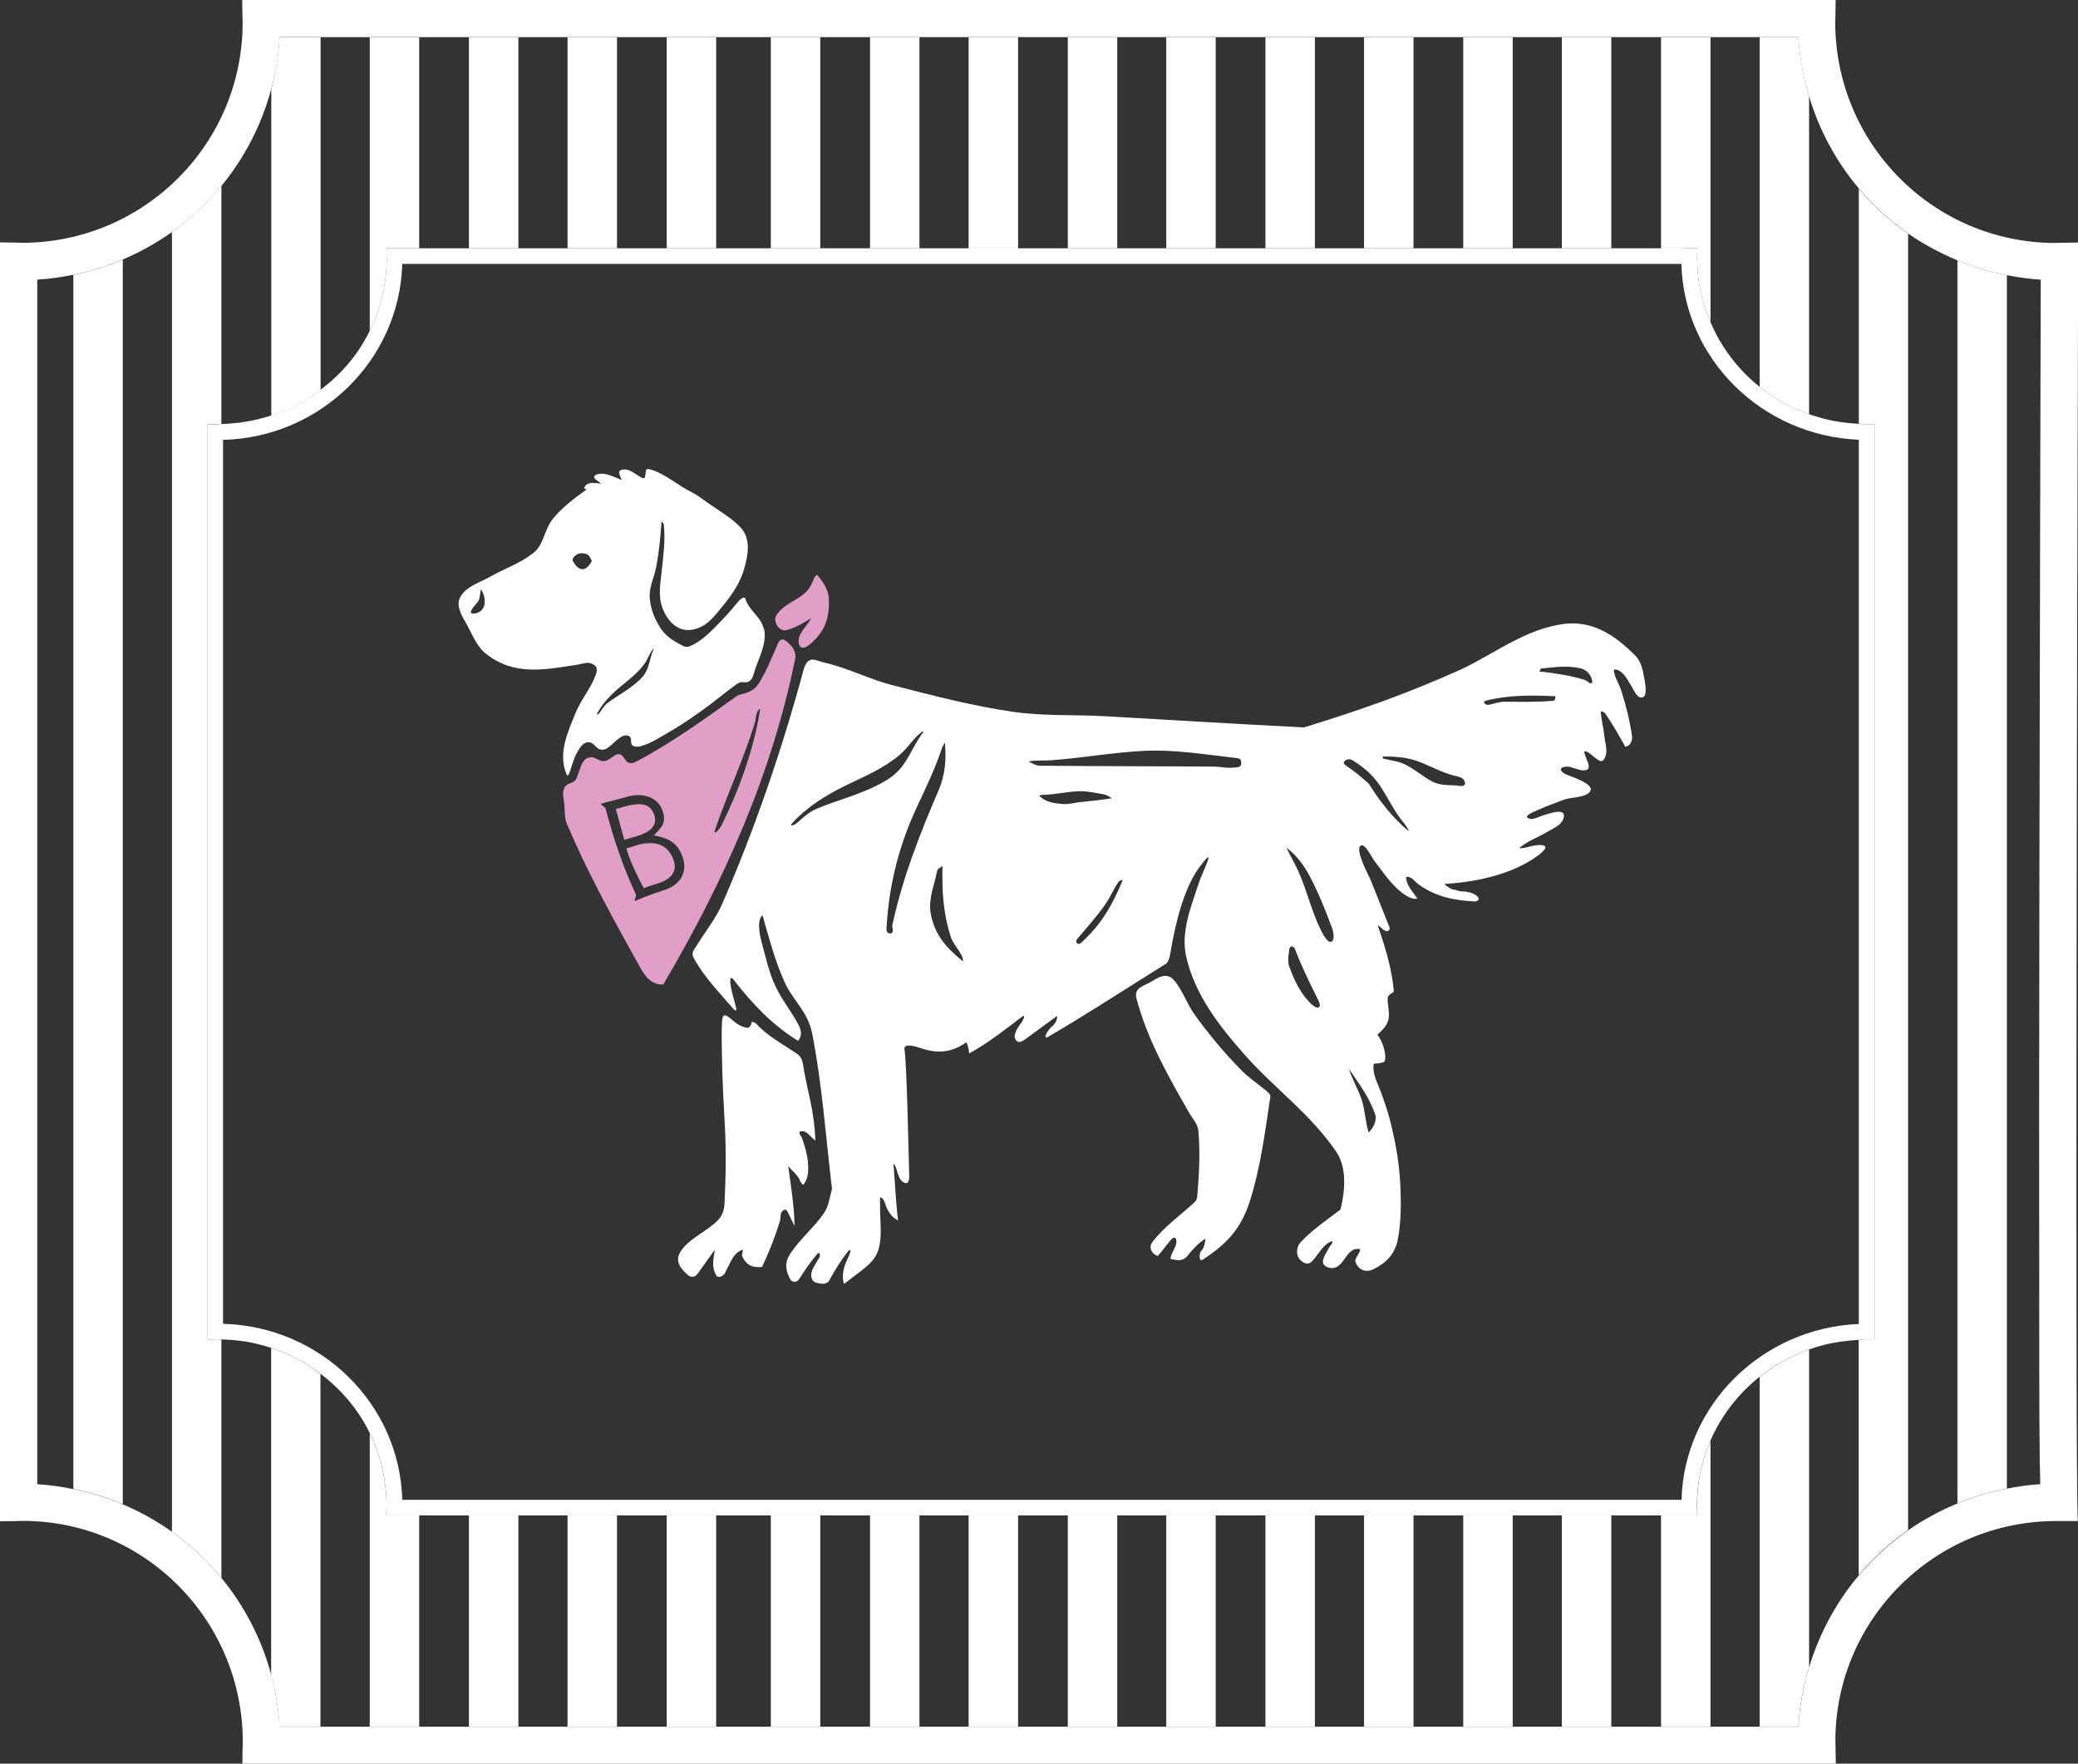 <svg viewBox="0 0 139.94 118.76" xmlns="http://www.w3.org/2000/svg" id="uuid-91c301ad-d3fe-4cb8-afed-f4069ae6556d"><rect x="0" y="0" width="139.94" height="118.76" fill="#333333" stroke="none"/><defs><style>.uuid-3872cef4-f84b-4086-8ba3-57822306855a{fill:none;}.uuid-3872cef4-f84b-4086-8ba3-57822306855a,.uuid-667de0b1-e79e-4a65-9845-c142547af33c,.uuid-87eafafb-8fc9-4818-be6c-31a2767cd14f{stroke-width:0px;}.uuid-667de0b1-e79e-4a65-9845-c142547af33c{fill:#e19ec6;}.uuid-87eafafb-8fc9-4818-be6c-31a2767cd14f{fill:#fff;}</style></defs><g id="uuid-e2edaa26-18cd-4109-a77c-06d451b7bc8c"><g id="uuid-61625341-87ee-4d41-9990-7e3edec28f01"><path d="M139.94,16.33l-1.27.02c-.07,0-.13,0-.25.01-8.18,0-14.83-6.65-14.83-14.89,0-.06,0-.13.01-.2l.02-1.27H16.31l.02,1.27c0,.07,0,.13.01.25,0,8.18-6.65,14.83-14.87,14.83h0c-.07,0-.13,0-.2-.01l-1.27-.02v86.12l1.28-.02c.06,0,.13,0,.24-.01,8.18,0,14.83,6.65,14.83,14.89,0,.06,0,.13-.01.2l-.02,1.27h107.31l-.02-1.27c0-.07,0-.13-.01-.25,0-8.18,6.65-14.83,14.87-14.83h1.46c-.19-2.02-.05-62.3.02-84.81v-1.27ZM137.33,88.01c0,6.76.01,10.16.07,11.93-.77.04-1.52.16-2.25.3-1.15.22-2.27.56-3.33,1-1.17.48-2.28,1.08-3.31,1.8-1.24.87-2.36,1.89-3.33,3.04-1.51,1.79-2.66,3.9-3.35,6.2-.38,1.28-.64,2.61-.72,3.99H18.83c-.07-1.2-.27-2.36-.56-3.48-.65-2.42-1.8-4.64-3.35-6.53-.97-1.18-2.09-2.22-3.33-3.11-1.03-.73-2.13-1.35-3.31-1.85-1.06-.45-2.17-.79-3.33-1.03-.8-.16-1.61-.28-2.44-.33V18.83c.83-.05,1.64-.17,2.44-.33,1.16-.23,2.27-.58,3.33-1.03,1.17-.5,2.28-1.12,3.31-1.85,1.24-.89,2.36-1.93,3.33-3.11,1.55-1.89,2.7-4.1,3.35-6.53.3-1.12.5-2.28.56-3.48h102.28c.08,1.38.33,2.71.72,3.99.69,2.3,1.84,4.41,3.35,6.2.97,1.15,2.09,2.18,3.33,3.04,1.03.72,2.14,1.31,3.31,1.8,1.06.44,2.17.77,3.33,1,.75.14,1.5.26,2.28.3-.01,4.78-.06,22.6-.09,40.45-.02,10.43-.02,20.87-.01,28.72Z" class="uuid-87eafafb-8fc9-4818-be6c-31a2767cd14f" id="uuid-f77deb24-f98d-4ad1-9da9-211bf375218d"></path><path d="M112.39,17.77H27.8c-.17,6.46-5.39,11.68-11.85,11.85v59.53c6.46.17,11.68,5.39,11.85,11.85h84.59c.17-6.4,5.33-11.58,11.75-11.85V29.61c-6.42-.27-11.58-5.45-11.75-11.85Z" class="uuid-3872cef4-f84b-4086-8ba3-57822306855a"></path><path d="M113.24,17.77H27.09c-.17,6.46-5.49,11.68-12.07,11.85v59.53c6.58.17,11.89,5.39,12.07,11.85h86.14c.17-6.39,5.42-11.57,11.94-11.84V29.61c-6.53-.28-11.77-5.46-11.94-11.84Z" class="uuid-3872cef4-f84b-4086-8ba3-57822306855a"></path><path d="M4.94,100.26c1.16.23,2.27.58,3.33,1.03V17.48c-1.06.45-2.17.79-3.33,1.03v81.76Z" class="uuid-87eafafb-8fc9-4818-be6c-31a2767cd14f"></path><path d="M13.97,90.2h0V28.56h.66s0,.01,0,.01c.09,0,.18-.02.28-.02V12.51c-.97,1.18-2.09,2.22-3.33,3.11v87.52c1.24.89,2.36,1.93,3.33,3.11v-16.05h0c-.07,0-.14-.02-.22-.02l-.73.02Z" class="uuid-87eafafb-8fc9-4818-be6c-31a2767cd14f"></path><path d="M18.26,90.76v22.02c.3,1.12.5,2.28.56,3.48h2.76v-23.75c-.27-.2-.54-.4-.82-.58-.78-.49-1.62-.88-2.51-1.17Z" class="uuid-87eafafb-8fc9-4818-be6c-31a2767cd14f"></path><path d="M21.59,26.25V2.51h-2.76c-.07,1.2-.27,2.36-.56,3.48v22c.89-.29,1.73-.68,2.51-1.17.28-.18.55-.37.82-.57Z" class="uuid-87eafafb-8fc9-4818-be6c-31a2767cd14f"></path><path d="M26.02,16.72h2.21V2.51h-3.33v19.78c.73-1.47,1.14-3.11,1.14-4.84l-.02-.72Z" class="uuid-87eafafb-8fc9-4818-be6c-31a2767cd14f"></path><path d="M26.74,102.04h-.73l.02-.65c0-1.76-.41-3.41-1.13-4.89v19.76h3.33v-14.22h-1.49Z" class="uuid-87eafafb-8fc9-4818-be6c-31a2767cd14f"></path><polygon points="34.91 16.72 34.91 2.51 31.58 2.51 31.58 16.72 34.33 16.72 34.91 16.72" class="uuid-87eafafb-8fc9-4818-be6c-31a2767cd14f"></polygon><polygon points="31.58 102.04 31.58 116.26 34.91 116.26 34.91 102.04 34.33 102.04 31.58 102.04" class="uuid-87eafafb-8fc9-4818-be6c-31a2767cd14f"></polygon><polygon points="38.22 102.04 38.22 116.26 41.55 116.26 41.55 102.04 41.09 102.04 38.22 102.04" class="uuid-87eafafb-8fc9-4818-be6c-31a2767cd14f"></polygon><polygon points="41.55 16.72 41.55 2.51 38.22 2.51 38.22 16.72 41.09 16.72 41.55 16.72" class="uuid-87eafafb-8fc9-4818-be6c-31a2767cd14f"></polygon><polygon points="48.23 16.72 48.23 2.51 44.9 2.51 44.9 16.72 47.9 16.72 48.23 16.72" class="uuid-87eafafb-8fc9-4818-be6c-31a2767cd14f"></polygon><polygon points="44.9 102.04 44.9 116.26 48.23 116.26 48.23 102.04 47.9 102.04 44.9 102.04" class="uuid-87eafafb-8fc9-4818-be6c-31a2767cd14f"></polygon><polygon points="55.24 16.72 55.24 2.51 51.91 2.51 51.91 16.72 55.03 16.72 55.24 16.72" class="uuid-87eafafb-8fc9-4818-be6c-31a2767cd14f"></polygon><polygon points="51.91 102.04 51.91 116.26 55.24 116.26 55.24 102.04 55.03 102.04 51.91 102.04" class="uuid-87eafafb-8fc9-4818-be6c-31a2767cd14f"></polygon><polygon points="61.92 16.72 61.92 2.51 58.59 2.51 58.59 16.72 61.84 16.72 61.92 16.72" class="uuid-87eafafb-8fc9-4818-be6c-31a2767cd14f"></polygon><polygon points="58.59 102.04 58.59 116.26 61.92 116.26 61.92 102.04 61.84 102.04 58.59 102.04" class="uuid-87eafafb-8fc9-4818-be6c-31a2767cd14f"></polygon><rect height="14.22" width="3.33" y="2.51" x="65.23" class="uuid-87eafafb-8fc9-4818-be6c-31a2767cd14f"></rect><rect height="14.22" width="3.33" y="102.04" x="65.23" class="uuid-87eafafb-8fc9-4818-be6c-31a2767cd14f"></rect><polygon points="71.91 102.04 71.91 116.26 75.24 116.26 75.24 102.04 72.01 102.04 71.91 102.04" class="uuid-87eafafb-8fc9-4818-be6c-31a2767cd14f"></polygon><polygon points="75.24 16.72 75.24 2.51 71.91 2.51 71.91 16.72 72.01 16.72 75.24 16.72" class="uuid-87eafafb-8fc9-4818-be6c-31a2767cd14f"></polygon><polygon points="81.87 16.72 81.87 2.51 78.54 2.51 78.54 16.72 78.77 16.72 81.87 16.72" class="uuid-87eafafb-8fc9-4818-be6c-31a2767cd14f"></polygon><polygon points="78.54 102.04 78.54 116.26 81.87 116.26 81.87 102.04 78.77 102.04 78.54 102.04" class="uuid-87eafafb-8fc9-4818-be6c-31a2767cd14f"></polygon><polygon points="88.55 16.72 88.55 2.51 85.22 2.51 85.22 16.72 85.57 16.72 88.55 16.72" class="uuid-87eafafb-8fc9-4818-be6c-31a2767cd14f"></polygon><polygon points="85.22 102.04 85.22 116.26 88.55 116.26 88.55 102.04 85.57 102.04 85.22 102.04" class="uuid-87eafafb-8fc9-4818-be6c-31a2767cd14f"></polygon><polygon points="91.86 102.04 91.86 116.26 95.19 116.26 95.19 102.04 92.33 102.04 91.86 102.04" class="uuid-87eafafb-8fc9-4818-be6c-31a2767cd14f"></polygon><polygon points="95.19 16.72 95.19 2.51 91.86 2.51 91.86 16.72 92.33 16.72 95.19 16.72" class="uuid-87eafafb-8fc9-4818-be6c-31a2767cd14f"></polygon><polygon points="98.54 102.04 98.54 116.26 101.87 116.26 101.87 102.04 99.13 102.04 98.54 102.04" class="uuid-87eafafb-8fc9-4818-be6c-31a2767cd14f"></polygon><polygon points="101.87 16.72 101.87 2.51 98.54 2.51 98.54 16.72 99.13 16.72 101.87 16.72" class="uuid-87eafafb-8fc9-4818-be6c-31a2767cd14f"></polygon><polygon points="108.51 16.72 108.51 2.51 105.18 2.51 105.18 16.72 105.89 16.72 108.51 16.72" class="uuid-87eafafb-8fc9-4818-be6c-31a2767cd14f"></polygon><polygon points="105.18 102.04 105.18 116.26 108.51 116.26 108.51 102.04 105.89 102.04 105.18 102.04" class="uuid-87eafafb-8fc9-4818-be6c-31a2767cd14f"></polygon><path d="M113.44,16.72h.87l-.02.65c0,1.54.33,3,.9,4.33V2.51h-3.33v14.22h1.58Z" class="uuid-87eafafb-8fc9-4818-be6c-31a2767cd14f"></path><path d="M114.31,102.04h-2.45v14.22h3.33v-19.24c-.58,1.32-.9,2.77-.9,4.3l.02.72Z" class="uuid-87eafafb-8fc9-4818-be6c-31a2767cd14f"></path><path d="M121.83,27.89V6.49c-.38-1.28-.64-2.61-.72-3.99h-2.61v23.55c.31.25.63.48.96.69.73.47,1.53.86,2.37,1.15Z" class="uuid-87eafafb-8fc9-4818-be6c-31a2767cd14f"></path><path d="M118.5,92.71v23.55h2.61c.08-1.38.33-2.71.72-3.99v-21.4c-.84.3-1.64.68-2.37,1.15-.33.21-.65.44-.96.69Z" class="uuid-87eafafb-8fc9-4818-be6c-31a2767cd14f"></path><path d="M125.18,12.7v15.84c.18,0,.36.04.55.04h.52s0,56.79,0,56.79h0c0,1.24,0,4.29,0,4.29v.45s0,.07,0,.07h-.53c-.19,0-.37.03-.55.04v15.84c.97-1.15,2.09-2.18,3.33-3.04V15.74c-1.24-.87-2.36-1.89-3.33-3.04Z" class="uuid-87eafafb-8fc9-4818-be6c-31a2767cd14f"></path><path d="M125.18,29.61v59.54s.02,0,.02,0V29.61s-.02,0-.02,0Z" class="uuid-87eafafb-8fc9-4818-be6c-31a2767cd14f"></path><path d="M131.82,17.54v83.69c1.06-.44,2.17-.77,3.33-1V18.53c-1.15-.22-2.27-.56-3.33-1Z" class="uuid-87eafafb-8fc9-4818-be6c-31a2767cd14f"></path><path d="M126.26,90.18v-.52s0-3.06,0-4.29h0V28.58s-.53,0-.53,0c-.19,0-.37-.03-.55-.04-.8-.04-1.58-.15-2.33-.34-.35-.09-.69-.2-1.02-.31-.84-.3-1.64-.68-2.37-1.15-.33-.21-.65-.44-.96-.69-.94-.75-1.75-1.65-2.41-2.66-.35-.53-.64-1.1-.9-1.69-.57-1.33-.9-2.79-.9-4.33l.02-.65H26.02l.02.72c0,1.74-.41,3.38-1.14,4.84-.22.45-.48.89-.76,1.31-.69,1.02-1.56,1.91-2.55,2.65-.27.2-.54.4-.82.57-.78.49-1.62.88-2.51,1.17-.29.09-.58.18-.88.25-.79.19-1.62.3-2.47.32-.09,0-.18.02-.28.02h-.67s0,61.63,0,61.63h0l.73-.02c.07,0,.14.01.22.01.85.02,1.67.12,2.47.32.3.07.59.16.88.25.89.29,1.73.68,2.51,1.17.28.18.55.37.82.58.99.75,1.86,1.65,2.55,2.67.28.42.54.86.76,1.32.73,1.48,1.14,3.13,1.13,4.89l-.02.65h88.29l-.02-.72c0-1.53.33-2.97.9-4.3.25-.58.55-1.14.9-1.67.66-1,1.47-1.89,2.41-2.64.31-.24.63-.48.96-.69.73-.47,1.53-.85,2.37-1.15.33-.12.67-.22,1.02-.31.75-.19,1.53-.29,2.33-.34.18,0,.36-.04.55-.04h.53ZM125.18,89.15c-6.53.28-11.77,5.46-11.94,11.84H27.09c-.17-6.46-5.49-11.68-12.07-11.85V29.62c6.58-.17,11.89-5.39,12.07-11.85h86.14c.17,6.39,5.42,11.57,11.94,11.84,0,0,.01,0,.02,0v59.54s-.01,0-.02,0Z" class="uuid-87eafafb-8fc9-4818-be6c-31a2767cd14f"></path><g id="uuid-53742952-9132-4511-9942-a28c30d0f849"><path d="M52.99,42.42c.58-.15,1.12-.47,1.63-.79.02,0,0,.01,0,.02-.19.33-.55.73-.71,1.04-.27.51-.11,1.26.53.77,1.08-.83,1.47-1.85,1.37-3.24-.04-.51-.41-1.09-.77-1.49-.06-.07-.19.14-.23.23-.13.32-.25.63-.52.89-.64.63-1.47.77-2.02,1.6-.21.32.14,1.13.72.98Z" class="uuid-667de0b1-e79e-4a65-9845-c142547af33c"></path><path d="M43.25,56.82c-.31.05-.75.23-1.07.31.28.95.72,1.81,1.17,2.68.23-.1.71-.25.91-.31.87-.24,1.42-.81,1.08-1.65-.39-.97-1.12-1.18-2.09-1.03Z" class="uuid-667de0b1-e79e-4a65-9845-c142547af33c"></path><path d="M44.06,54.88c-.27-.79-.88-.8-1.64-.66-.22.04-.7.2-.95.25.19.7.38,1.39.57,2.08.21-.07.7-.2.86-.25.74-.22,1.43-.63,1.16-1.42Z" class="uuid-667de0b1-e79e-4a65-9845-c142547af33c"></path><path d="M52.89,43.13c-.22-.16-.39-.04-.5.2-.42.94-.76,1.87-1.34,2.76-.23.34-.65.57-1.1.65-.1.02-.21.05-.35.14-2.15,1.54-4.47,3.21-6.79,4.42-.88.45-.66-.9-1.45-.41-.25.16-.43.36-.73.36-.3,0-.5-.24-.76-.26-.77-.05-.8.99-1.08,1.48-.18.3-.43.2-.66.42-.3.29-.2.72-.15,1.09.08.52,0,1.03.2,1.51,1.41,3.3,3.1,6.37,4.86,9.53.36.65.76,1.31,1.63,1.27,4.06-6.91,7.28-14.04,8.88-21.93.1-.51-.26-.95-.66-1.23ZM44.52,60.01c-.42.11-1.29.46-1.76.66-.02,0-.02-.02-.02-.03,0-.18.15-.27.06-.46-.86-1.85-1.48-3.7-2-5.67-.06-.22-.21-.2-.32-.35,0,0-.02-.02,0-.04.41-.13,1.33-.34,1.65-.44,1.13-.36,2.17-.01,2.48.89.32.91-.12,1.16-.57,1.68.9.18,1.59.44,1.94,1.49.35,1.06-.21,1.94-1.46,2.26ZM48.6,55.55c-.19.38-.61.78-.42.24.82-2.35,1.91-4.7,2.66-7.13.08-.27.03-.73.34-.93.01,0,.02.01.01.03-.43,2.74-1.41,5.39-2.59,7.8Z" class="uuid-667de0b1-e79e-4a65-9845-c142547af33c"></path><path d="M53.51,82.54c-.03-1.32-.24-2.68-.42-3.96-.02-.11.24.24.32.3.08.06.42.44.44.56s.22.39.27.32c.34-.46.33-.99.29-1.52-.05-.54-.22-1.07-.38-1.55-.07-.21-.38-.5-.03-.52.35-.03.61.42.88.61,0,0,.04.04.03,0-.03-.91-.16-1.82-.35-2.7-.15-.66-.29-1.33-.41-1.97-.08-.44-.08-.88-.46-1.14-.84-.58-1.7-1.03-2.45-1.72-.11-.1-.32-.35-.44-.4-.32-.12-.13.06-.24.18-.11.12-.01.11-.19.17-.07.03-.3-.05-.38-.08-.3-.11-.55-.33-.76-.51-.43-.36-.58-.34-.61.24-.03.74-.02,1.53,0,2.29.02,1.52.11,3.09.19,4.59.1,1.79.07,3.55-.02,5.33-.02.43-.15.8-.44,1.1-.74.77-1.84,1.16-2.46,2.03-.49.68-.11,1.19.45,1.68.16.14.46.15.62-.07.39-.53.78-1.11,1.18-1.65-.09.63-.25,1.16.11,1.75.12.19.46.02.56-.16.1-.19.2-.41.31-.62.2-.41.43-.82.88-.96.09-.03-.07.32-.03.4.27.62.66.82,1.35.75.47-.99.88-2.04,1.2-3.07.08-.27-.02-.54.2-.72.23-.17.29.02.4.24.11.22.26.56.39.79Z" class="uuid-87eafafb-8fc9-4818-be6c-31a2767cd14f"></path><path d="M85.29,73.46c-.56-.47-1.22-.9-1.73-1.43-1.14-1.17-2.19-2.42-3.13-3.74-.52-.73-.81-1.67-1.4-2.32-.48-.52-1.05-.14-1.48.12-.55.33-1.21.4-1.01,1.16.73,2.77,2.12,5.19,3.54,7.68.24.41.59.76.63,1.26.12,1.45.04,2.9-.08,4.36-.02.23-.14.38-.31.52-.94.85-1.95,1.56-2.73,2.59-.25.34-.02.8.38.91.2-.22.47-.57.64-.79.17-.22.55-.73.61-.23.05.38-.37.82-.4,1.22.29.05.57.16.86.02.29-.14.38-.37.62-.62.23-.25.55-.58.88-.75-.02.25-.11.65-.28.81s-.16.75.08.6c1.61-1.05,2.58-2.05,3.19-3.95.71-2.21,1.03-4.69,1.38-7.03.02-.16-.15-.29-.28-.4Z" class="uuid-87eafafb-8fc9-4818-be6c-31a2767cd14f"></path><path d="M109,45.14s.06.03.09.05c.4.28.57.69.83,1.11.13.21.37.79.72.65.34-.15.12-1.11.08-1.34-.1-.57-.22-1.09-.6-1.47-1.3-1.31-2.78-2.33-4.66-2.14-2.7.28-4.89,2.09-7.19,3.13-3.51,1.58-6.83,2.74-10.45,3.85-4.45-.22-8.9-.5-13.35-.75-2.07-.12-4.11,0-6.18-.29-2.79-.4-5.45-1.1-8.22-1.81-1.51-.39-2.92-1.13-4.54-1.51-.64-.15-1.13-.57-1.43.54-1.43,5.28-3.26,10.66-5.49,15.76-.39.9-1.14,1.85-1.63,2.65-.23.38-.46.57-.27.92.71,1.32,1.75,2.35,2.7,3.47.09.1.22.12.18-.02-.11-.47-.29-1.05-.37-1.49-.04-.24-.13-.88.2-.46,1.24,1.59,2.57,3.02,4.32,4.09.27-.28.23-.67.08-.98-.5-.99-1.12-1.68-1.6-2.7-.43-.91-.62-1.81-.92-2.92-.08-.29-.39-1.49.05-1.85.44,1.52.81,2.99,1.48,4.49.55,1.22,1.58,2.01,1.86,3.45.67,3.37.92,7.01,1.34,10.47-.15.54-.21,1.15-.52,1.61-.69,1.03-1.66,1.78-2.32,2.82-.36.56-.29,1.09.03,1.67.11.2.43.25.59,0,.35-.55.76-1.16,1.19-1.66.09-.11.16-.18.21-.01.04.17-.1.3-.19.46-.15.26-.41.65-.39.96.04.48.33.5.73.55.13.02.26-.02.37-.09.12-.07.16-.21.22-.32.35-.62.71-1.21,1.16-1.77.09-.11.22-.16.14.09s-.23.52-.35.84c-.12.33-.19.83-.08,1.2,0,.01.03.06.04.05,1.88-1.48,2.55-1.57,2.44-4.04-.02-.41-.03-.6-.04-1.77.29-.02.37.57.49.78.21.38.37.58.73.77-.15-1.15-.21-2.67-.31-3.79,0-.1.17.2.19.3.05.2.2.72.39.86.41.3.49-.03.48-.39-.03-1.06-.16-7.41-.31-8.45-.15-.55.89-.2,1.03-.15,1.22.42,2.15.31,3.13-.38.12.24.16.49.19.75,1.28-.69,2.45-1.64,3.59-2.49.25-.19.02.31-.11.47s-.54.73-.38,1.05c.16.32.41.2.66.03.72-.52,1.44-1.06,2.16-1.58.04.28-.22.63-.4.76-.18.13-.67.92-.16.62,2.65-1.55,5.25-3.25,7.9-4.9.15-.09.25-.48.29-.72.3-1.85.88-4.31,1.92-5.73,1.33-1.81.22.31.02.94-.51,1.58-1.26,3.3-.88,5.02.59,2.61,2.25,4.71,3.94,6.62,2.09,2.36,4.36,3.91,6.16,6.52.74,1.07.61,2.66.29,3.91-.93.71-1.9,1.35-2.68,2.2-.33.36-.32.95.02,1.23.5.42.7.14,1.04-.3.28-.36.56-.84,1.04-1,.07-.02.05.14-.05.24-.1.1-.22.35-.34.56s-.38.67-.03.88.69.17.99-.13c.4-.39.61-1.11,1.28-1.03.23.03-.33.65-.27.83.17.53.64.81,1.21.54.83-.4,1.44-.99,1.64-1.94.25-1.17.24-2.68.18-3.8-.08-1.52-.31-2.74-.65-4.14-.17-.7-.39-1.32-.63-1.99-.2-.55-.52-1.12-.53-1.7-.01-.4.09-.24.39-.31s.42,0,.41-.43c-.01-.43-.21-1.1-.53-1.48.38-.38.71-.64.77-1.2.04-.4-.09-.84-.08-1.25,0-.13.04-.16.13-.25.09-.09.3-.12.28-.31-.14-1.49-.58-2.91-1.06-4.3-.05-.14.25.13.3.18.05.05.28.21.38.13.1-.07.14-.12.09-.25-.44-1.1-.81-2.02-1.28-3.21-.1-.24-1.08-2.03-.65-2.28.3-.17.76.83.88.98.58.74.95,1.35,1.65,1.99.27.24.84.7,1.28.6-.3-.48-.74-.86-.76-1.45.36-.09.61.33.84.49,1.16.83,2.35,1.07,3.74,1.15.21.01.45-.13.2-.36-.25-.23-.72-.32-1.06-.32-.17,0-.41-.13-.53-.12-.12.01-.7-.37-.57-.38,2.14-.13,4.51-.65,6.19-1.86,1.34-.96-.03-.8-.54-.64-.21.07-.71.14-.63.07.53-.46,1.24-.7,1.9-1.09.3-.18.88-.42,1.03-.81.34-.86-.82-.44-1.26-.31-.3.08-.71.33-.99.25-.58-.17.42-.51.59-.6.52-.25,1.1-.43,1.63-.65.53-.22,1.32-.14,1.74-.47.74-.58-1.32-1.15-1.58-1.3-.46-.27-.29-.48.13-.49.32,0,.72.22,1.03.25.89.07.17-.77.14-1.28.39-.06,1.03.96,1.31.57.35-.49.09-1.08.04-1.62s-.21-1.09-.24-1.64c.09,0,.23.05.28.12.52.73.94,1.49,1.37,2.26.34-.02.49-.43.46-.69-.15-1.06-.4-2.04-.71-3.03-.12-.4-.38-.82-.47-1.17-.1-.35-.03-.35.23-.27ZM60.05,52.3c-1.47,1.05-3.44,1.48-5.06,2.16-.52.22-.99.66-1.25.9s-.61.31-.4.08c1.01-1.12,2.34-1.93,3.66-2.57,1.32-.64,2.5-1.12,3.61-2.06.55-.47.92-1.14,1.53-1.57.01,0,.04.02.05.04-.78.99-1.07,2.25-2.15,3.02ZM60.09,62.3c-.03.13.14.49-.09.55-.23.05-.32-.14-.3-.34.17-2.99.86-5.68,2.14-8.37.6-1.26,1.17-2.49,1.6-3.78.04-.13.11-.17.12-.25.01-.08.08-.07.08-.05.09,1.07.01,2.11-.41,3.1-1.29,3.01-2.45,5.94-3.14,9.15ZM62.67,61.47c-.16-.98.26-1.86.43-2.79.04-.23.21-.22.35-.36.01,0,.02.03.02.04-.04,1.62.05,3.14.55,4.7.15.48.55.86.76,1.32.05.11.08.23.07.35-1.13-.9-1.94-1.82-2.18-3.27ZM72.66,54.02c-.36.04-.69.15-1.09.12-.52-.04-1.12-.12-1.53-.5-.13-.12.15-.11.27-.12.75-.02,1.49-.2,2.28-.24.56-.03,1.18.11,1.75.21.19.04.35.14.5.24.01,0,0,.02,0,.03-.73.11-1.43.19-2.17.26ZM72.75,63.52c-.16.14-.38-.09-.21-.29.66-.78,1.37-1.56,1.96-2.43.28-.42.5-.95.79-1.37.07-.11.17-.15.29-.18.01,0,.02.02.02.03-.68,1.66-1.48,3.05-2.85,4.25ZM83.03,51.69c-.41.05-.87-.07-1.3-.07-3.9-.03-7.79-.02-11.7-.06-.25,0-.54-.16-.76-.29.51-.09,1.06-.04,1.56-.08,2.06-.15,4.16-.53,6.21-.63,2.04-.1,4.08.24,6.03.46.41.05.51.04.52.36.01.32-.31.28-.57.31ZM88.4,67.7c-.79-.73-1.24-1.66-1.59-2.66-.11-.3-.03-.76,0-.99.02-.23,0-.14.08-.27s.19,0,.28.03c.45,1.21,1.08,2.47,1.63,3.59.24.49-.1.56-.39.29ZM89.2,63.09c-.82-1.41-1.12-3.01-1.79-4.48-.22-.48-.52-.98-.74-1.46,0,0-.02-.05,0-.04.48.35.91.87,1.22,1.35.69,1.09,1.42,2.96,1.78,3.94.37.98-.06,1.36-.46.67ZM92.62,75.08c.12.37-.16.91-.45,1.18-.22-.71-.24-1.47-.46-2.18-.23-.71-.62-1.35-.85-2.05,0,0,0-.01.01-.02.67,1.01,1.36,1.88,1.75,3.07ZM94.84,55.95c-1.09-.93-1.91-1.98-2.67-3.19-.48-.43-1-.86-1.53-1.21-.1-.07-.19-.18-.13-.25.18-.21.4-.22.62-.08.8.51,1.36,1,1.9,1.83.42.65.82,1.48,1.33,2.14.16.2.39.47.49.72,0,.01,0,.05-.01.04ZM98.31,52.92c-.6-.1-1.18.03-1.81-.27-.63-.31-1.29-.91-1.95-1.21-.42-.19-.86-.22-1.3-.34-.01,0-.03.02-.07-.01s-.15-.15.02-.15c.9,0,1.66.06,2.54.42.69.28,1.41.67,2.19.87.28.07.73.12.73.54,0,.13-.17.18-.35.15ZM104.75,46.98c-.02.06-.03.2-.15.21-1.06.09-2.19.07-3.24.06-.37,0-.77.13-1.05.2-.28.08-.5-.21-.25-.27,1.55-.39,3.07-.37,4.65-.3.04,0,.06.04.03.1ZM106.99,45.95c-.09-.08-.24-.17-.4-.21-.94-.27-1.91-.42-2.89-.52-.01,0-.05-.02,0-.07.05-.04,0-.13.13-.14.9-.08,1.72-.22,2.64,0,.4.1.74.48.76.93,0,.08-.15.09-.24.02Z" class="uuid-87eafafb-8fc9-4818-be6c-31a2767cd14f"></path><path d="M51.42,42.31c-.18-.81-1.04-1.24-1.23-2.03,0,.01,0,.02,0,.04-.06-.21-.37.05-.52.24-.44.56-.98,1.13-1.55,1.71-.44.45-1.05,1-1.68,1.25-.14.06-.3.04-.42-.02-.55-.27-1.1-.59-1.45-1.08-.46-.65-.73-1.34-.81-2.09-.08-.76.28-1.39.42-2.1.2-1.04.3-2.06.37-3.12.06.09.14.09.15.21.12,1.05-.03,2.09-.14,3.14-.11,1.05-.3,1.93.25,2.91.55.98,1.44,1.37,2.53.77.54-.3.97-.9,1.4-1.42.6-.73,1.13-1.53,1.39-2.47.23-.85.48-1.97-.28-2.76-.56-.58-1.28-1.01-1.94-1.46-.45-.3-.86-.65-1.34-.89-.92-.45-1.74-1.22-2.73-1.52-.42-.13-.33.1-.37.32-.06.34-.1.31-.37.16-.27-.15-.68-.48-.98-.49-.64,0-.42.31-.25.71-.49-.18-1.18-.57-1.68-.37-.5.2.16.44.28.61-.41-.02-.95-.18-1.13.3-.02.05.13.07.16.1-.8.57-1.67,1.23-2.27,1.98-.6.75-.59,1.74-1.33,2.31-.94.73-1.93,1.03-2.98,1.63-.64.36-1.63.64-1.97,1.42-.22.51.15,1.18.39,1.58.44.75.72,1.61,1.37,2.13,1.92,1.53,3.98,1.08,6.16.75.5-.08.72-.24,1.1-.01.38.22.2.59-.02,1.09-.27.61-.88,1.39-1.21,2.21-.52,1.29-1.21,2.75-.55,4.17.08,0,.1-.05.13-.12.19-.46.26-.91.51-1.37.17-.3.4-.77.82-.75s.49.56.99.5c.5-.07,1.09-1.12,1.66-.94.33.1.09.5.3.66.21.16.56.05.75-.02.59-.19,1.06-.52,1.58-.81,1.05-.6,2.01-1.27,2.97-1.99.48-.36.93-.74,1.42-1.1.16-.12.33-.27.52-.33.2-.06.38.05.57-.05.31-.15.37-.64.47-.92.31-.85.77-1.73.57-2.66ZM31.96,41.31c-.62.09.09-.61.23-.8.15-.2.13-.6.2-.83.4.61.39,1.51-.44,1.64ZM38.59,37.79c-.13-.23.26-.51.48-.53.22-.02.33,0,.54.11.06.03.26.39.24.43-.41.71-.86.7-1.26,0ZM43.3,45.54c-.63.74-1.6,1.21-2.35,1.77-.24.18-.43.47-.53.63-.1.16-.28.24-.2.09.38-.71.97-1.3,1.57-1.8.61-.5,1.15-.9,1.61-1.53.23-.31.33-.71.59-1.01,0,0,.02,0,.03.01-.28.62-.27,1.31-.73,1.85Z" class="uuid-87eafafb-8fc9-4818-be6c-31a2767cd14f"></path></g></g></g></svg>